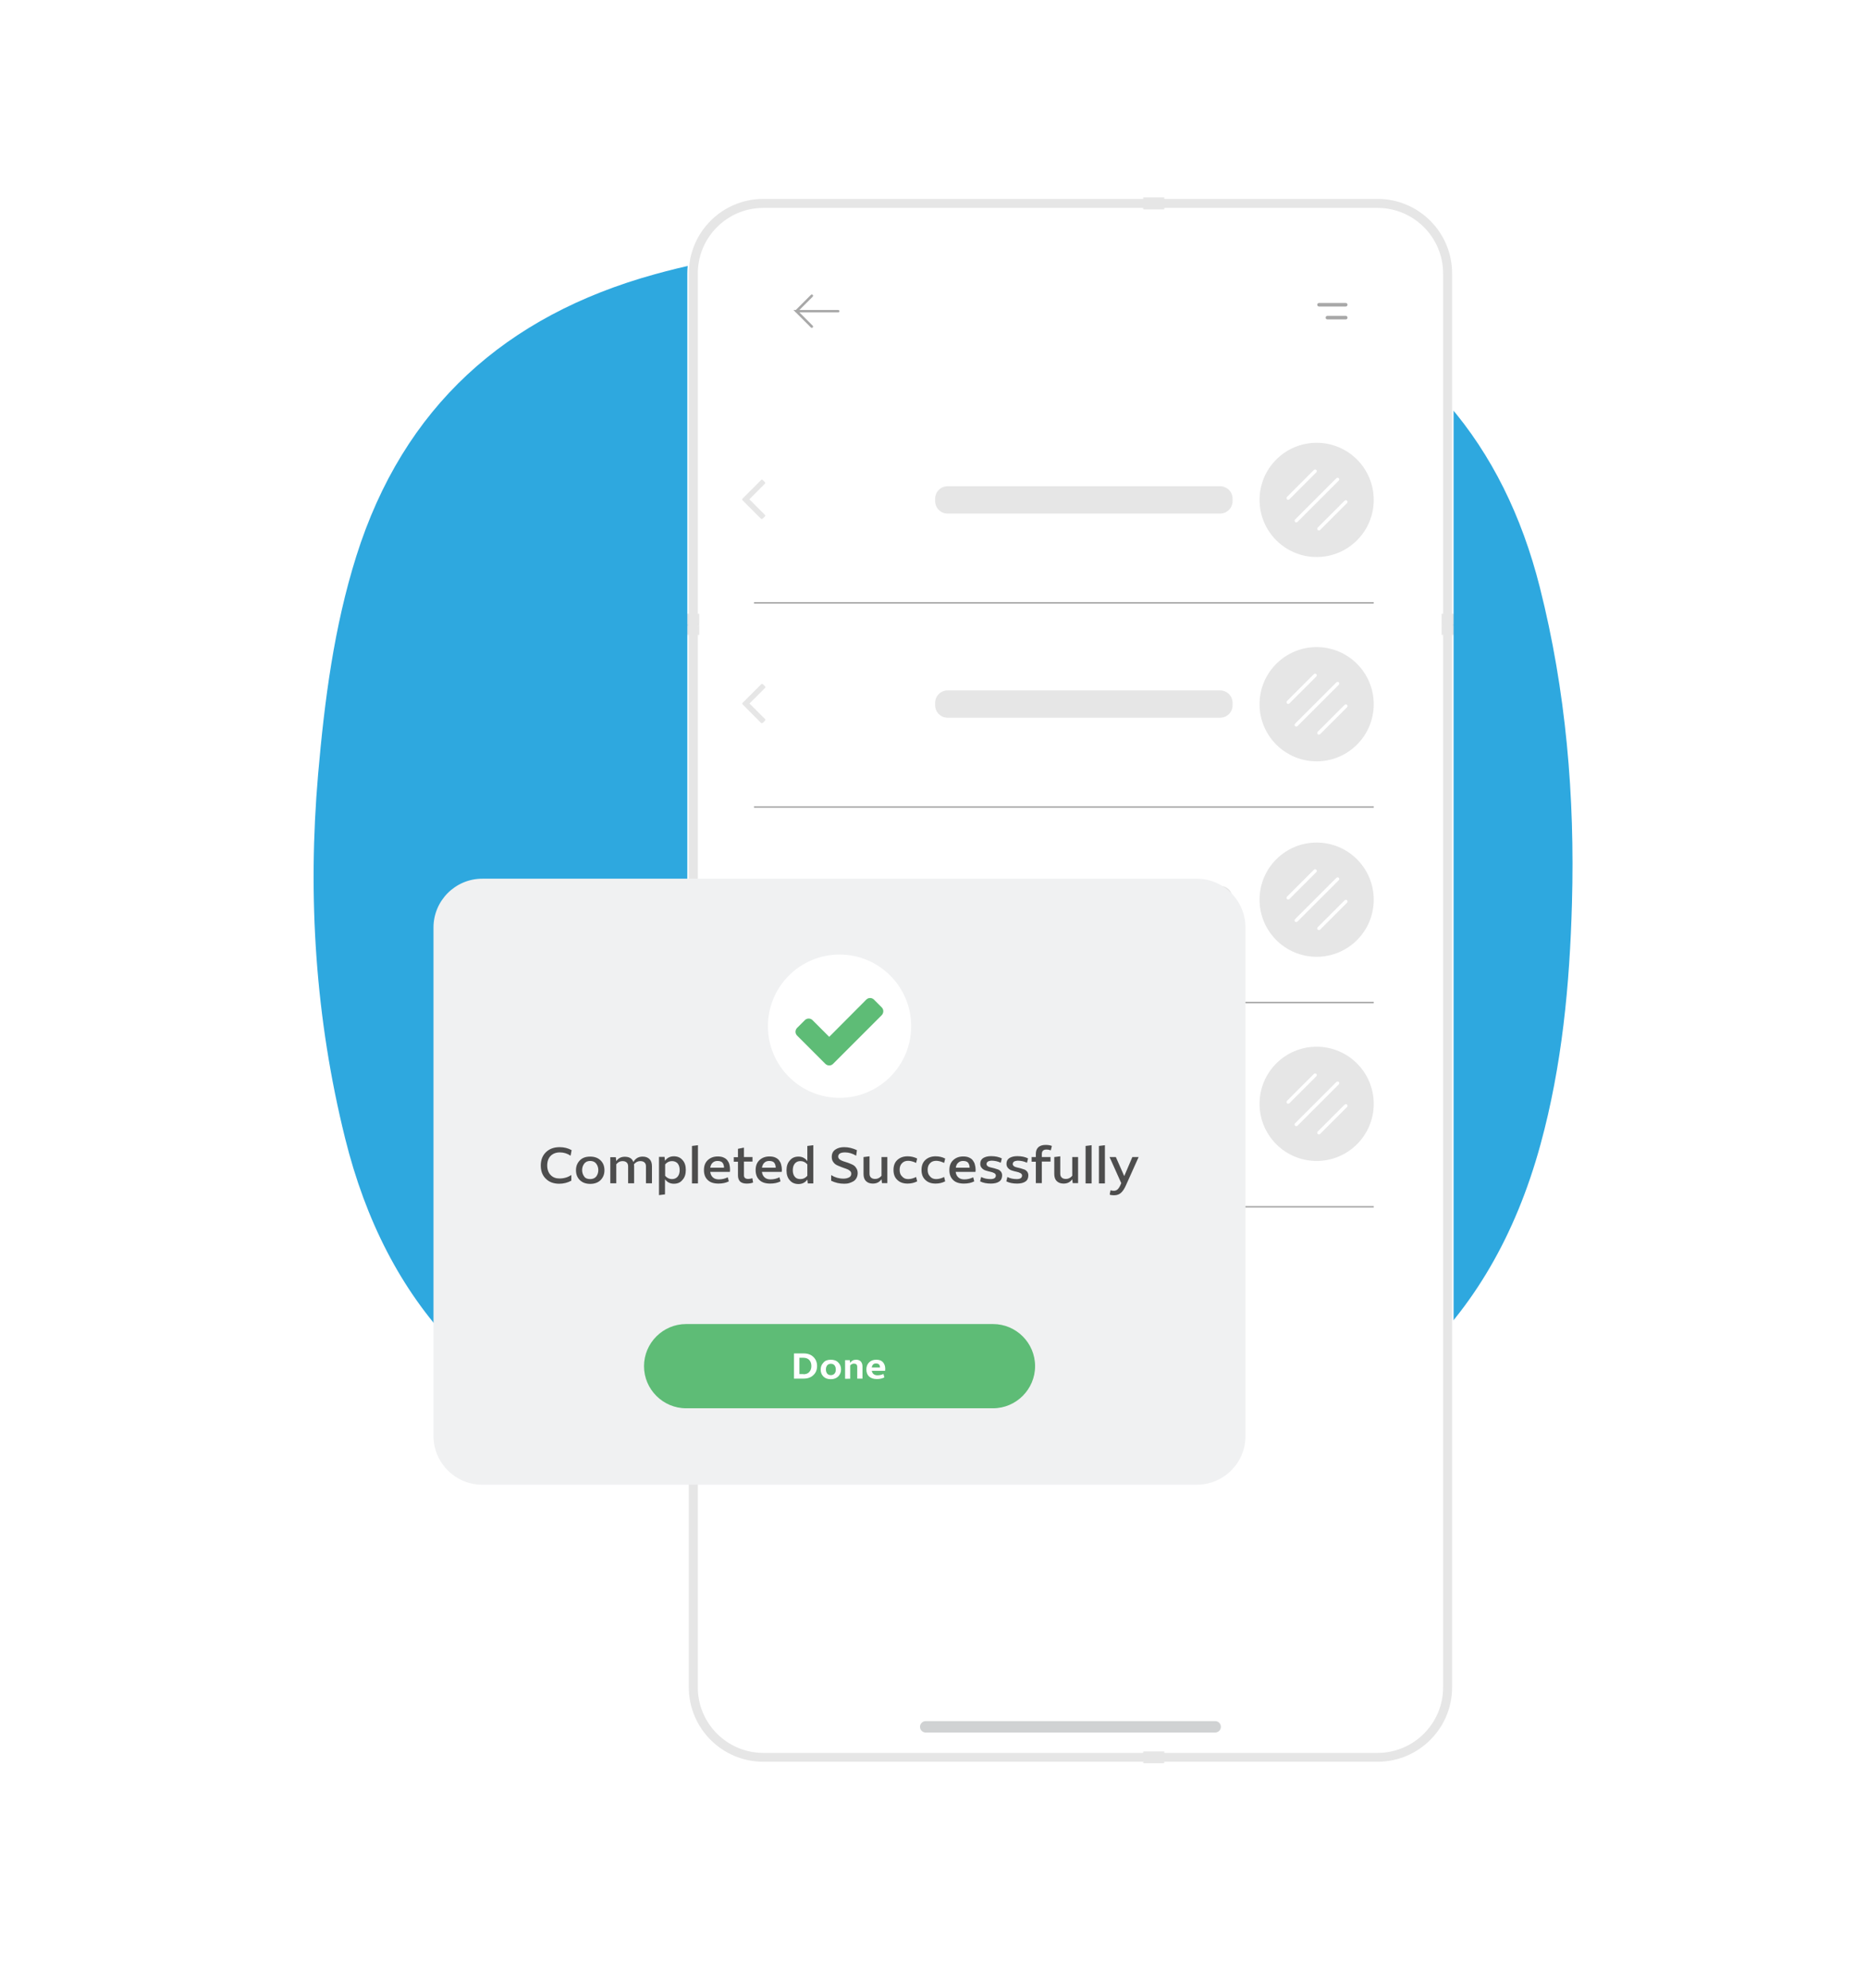 <?xml version="1.0" encoding="utf-8"?>
<!-- Generator: Adobe Illustrator 26.0.3, SVG Export Plug-In . SVG Version: 6.00 Build 0)  -->
<svg version="1.1" id="Layer_1" xmlns="http://www.w3.org/2000/svg" xmlns:xlink="http://www.w3.org/1999/xlink" x="0px" y="0px"
	 viewBox="0 0 1246 1326" style="enable-background:new 0 0 1246 1326;" xml:space="preserve">
<style type="text/css">
	.st0{fill:none;}
	.st1{fill:#FFFFFF;}
	.st2{fill:#E6E6E6;}
	.st3{fill:#2EA8DF;}
	.st4{fill:#FFFFFF;stroke:#E6E6E6;stroke-width:0.999;stroke-miterlimit:10;}
	.st5{fill:#FFFFFF;stroke:url(#SVGID_1_);stroke-width:0.999;stroke-miterlimit:10;}
	
		.st6{fill:#E6E6E6;stroke:url(#SVGID_00000176019669937930019440000003009727675566567863_);stroke-width:0.999;stroke-miterlimit:10;}
	.st7{fill:#D0D2D3;}
	.st8{fill:#A8A8A8;}
	.st9{fill:none;stroke:#A8A8A8;stroke-width:0.999;stroke-miterlimit:10;}
	.st10{fill:#F0F1F2;}
	.st11{fill:#5EBC76;}
	.st12{fill:#4D4D4D;}
</style>
<pattern  y="1326" width="511" height="1045" patternUnits="userSpaceOnUse" id="Unnamed_Pattern_2" viewBox="0 -1045 511 1045" style="overflow:visible;">
	<g>
		<rect y="-1045" class="st0" width="511" height="1045"/>
		<g>
			<path class="st1" d="M460.8-1041.5H50.2c-25.7,0-46.7,21-46.7,46.7v944.5c0,25.7,21,46.7,46.7,46.7h410.5
				c25.7,0,46.7-21,46.7-46.7v-944.5C507.5-1020.5,486.5-1041.5,460.8-1041.5z"/>
			<path class="st2" d="M511-50.2v-944.5c0-27.7-22.5-50.2-50.2-50.2H50.2C22.5-1045,0-1022.5,0-994.8v944.5C0-22.5,22.5,0,50.2,0
				h410.5C488.5,0,511-22.5,511-50.2z M460.8-1038c23.8,0,43.2,19.4,43.2,43.2v944.5C504-26.4,484.6-7,460.8-7H50.2
				C26.4-7,7-26.4,7-50.2v-944.5c0-23.8,19.4-43.2,43.2-43.2H460.8z"/>
		</g>
	</g>
</pattern>
<rect x="0.7" y="0" class="st1" width="1246" height="1326"/>
<g>
	<g>
		<path class="st3" d="M624.6,997.7c-61.4-1.4-126.4-5.4-189.6-23.4c-110.2-31.4-177.4-104.8-204.7-215
			c-19.8-79.8-25.1-160.9-18-242.8c4.3-49.3,10.6-98.2,25.5-145.5c31.4-99.5,99.6-160.5,199.1-188c38.9-10.8,78.7-16.6,118.8-18.8
			c41.2-2.3,82.7-3.4,123.9-1.7c59.4,2.5,118.5,9.6,174.7,30.9c92.9,35.2,149.2,103.1,173.3,198.2c17.5,69.1,23.5,139.7,21.5,210.9
			c-1.5,54.4-6.6,108.4-21,161C994.8,885.2,914.5,957,791.9,982.2C738.1,993.3,683.4,997,624.6,997.7z"/>
	</g>
	<g>
		<line class="st4" x1="729.5" y1="1087.5" x2="855.3" y2="1087.5"/>
		<line class="st4" x1="579.7" y1="1088" x2="705.5" y2="1088"/>
	</g>
	<g>
		<pattern  id="SVGID_1_" xlink:href="#Unnamed_Pattern_2" patternTransform="matrix(0.999 0 0 0.999 -761.475 -908.208)">
		</pattern>
		<path class="st5" d="M919.4,135.8h-410c-25.7,0-46.7,21-46.7,46.7v943.3c0,25.7,21,46.7,46.7,46.7h410c25.7,0,46.7-21,46.7-46.7
			V182.4C966.1,156.8,945.1,135.8,919.4,135.8z"/>
		
			<pattern  id="SVGID_00000095333131077020258330000005183614820175083694_" xlink:href="#Unnamed_Pattern_2" patternTransform="matrix(0.999 0 0 0.999 -761.475 -908.208)">
		</pattern>
		
			<path style="fill:#E6E6E6;stroke:url(#SVGID_00000095333131077020258330000005183614820175083694_);stroke-width:0.999;stroke-miterlimit:10;" d="
			M919.4,1175.8h-410c-27.7,0-50.2-22.5-50.2-50.2V182.4c0-27.7,22.5-50.2,50.2-50.2h410c27.7,0,50.2,22.5,50.2,50.2v943.3
			C969.6,1153.3,947.1,1175.8,919.4,1175.8z M509.4,139.2c-23.8,0-43.2,19.4-43.2,43.2v943.3c0,23.8,19.4,43.2,43.2,43.2h410
			c23.8,0,43.2-19.4,43.2-43.2V182.4c0-23.8-19.4-43.2-43.2-43.2H509.4z"/>
	</g>
	<path class="st7" d="M811,1148.2H617.8c-2.1,0-3.8,1.7-3.8,3.8s1.7,3.8,3.8,3.8H811c2.1,0,3.8-1.7,3.8-3.8S813.1,1148.2,811,1148.2
		z"/>
	<g>
		<g>
			<g>
				<path class="st8" d="M898.1,204.5h-17.8c-0.7,0-1.2-0.6-1.2-1.2c0-0.7,0.6-1.2,1.2-1.2h17.8c0.7,0,1.2,0.6,1.2,1.2
					C899.3,203.9,898.8,204.5,898.1,204.5z"/>
			</g>
			<g>
				<path class="st8" d="M898.1,213.1h-12.2c-0.7,0-1.2-0.6-1.2-1.2c0-0.7,0.6-1.2,1.2-1.2h12.2c0.7,0,1.2,0.6,1.2,1.2
					C899.3,212.6,898.8,213.1,898.1,213.1z"/>
			</g>
		</g>
		<g>
			<g>
				<path class="st8" d="M541.8,218.7c-0.2,0-0.4-0.1-0.6-0.2l-11.7-11.7h29.9c0.5,0,0.8,0.4,0.8,0.8c0,0.5-0.4,0.8-0.8,0.8h-25.9
					l8.9,8.9c0.3,0.3,0.3,0.8,0,1.2C542.3,218.6,542,218.7,541.8,218.7z"/>
			</g>
			<g>
				<path class="st8" d="M531.5,208.4c-0.2,0-0.4-0.1-0.6-0.2c-0.3-0.3-0.3-0.8,0-1.2l10.3-10.3c0.3-0.3,0.8-0.3,1.2,0
					c0.3,0.3,0.3,0.8,0,1.2l-10.3,10.3C531.9,208.3,531.7,208.4,531.5,208.4z"/>
			</g>
		</g>
	</g>
	<g>
		<g>
			<circle class="st2" cx="878.7" cy="333.5" r="38.1"/>
			<path class="st2" d="M632.4,342.6h181.9c4.6,0,8.3-3.7,8.3-8.3v-1.6c0-4.6-3.7-8.3-8.3-8.3H632.4c-4.6,0-8.3,3.7-8.3,8.3v1.6
				C624.1,338.9,627.8,342.6,632.4,342.6z"/>
			<g>
				<path class="st2" d="M507.9,346.1l-12.3-12.3c-0.2-0.2-0.3-0.4-0.3-0.6c0-0.2,0.1-0.4,0.3-0.6l12.3-12.3
					c0.2-0.2,0.4-0.3,0.6-0.3c0.2,0,0.4,0.1,0.6,0.3l1.3,1.3c0.2,0.2,0.3,0.4,0.3,0.6c0,0.2-0.1,0.4-0.3,0.6l-10.3,10.3l10.3,10.3
					c0.2,0.2,0.3,0.4,0.3,0.6s-0.1,0.4-0.3,0.6l-1.3,1.3c-0.2,0.2-0.4,0.3-0.6,0.3C508.3,346.3,508.1,346.2,507.9,346.1z"/>
			</g>
			<g>
				<g>
					<path class="st1" d="M865.1,348.5c-0.3,0-0.6-0.1-0.8-0.3c-0.4-0.4-0.4-1.2,0-1.6l27.6-27.6c0.4-0.4,1.2-0.4,1.6,0
						c0.4,0.4,0.4,1.2,0,1.6l-27.6,27.6C865.7,348.4,865.4,348.5,865.1,348.5z"/>
				</g>
				<g>
					<path class="st1" d="M880.2,353.9c-0.3,0-0.6-0.1-0.8-0.3c-0.4-0.4-0.4-1.2,0-1.6l18-18c0.4-0.4,1.2-0.4,1.6,0
						c0.4,0.4,0.4,1.2,0,1.6l-18,18C880.7,353.8,880.5,353.9,880.2,353.9z"/>
				</g>
				<g>
					<path class="st1" d="M859.7,333.4c-0.3,0-0.6-0.1-0.8-0.3c-0.4-0.4-0.4-1.2,0-1.6l18-18c0.4-0.4,1.2-0.4,1.6,0s0.4,1.2,0,1.6
						l-18,18C860.3,333.3,860,333.4,859.7,333.4z"/>
				</g>
			</g>
			<line class="st9" x1="916.8" y1="402.2" x2="503.2" y2="402.2"/>
		</g>
		<g>
			<circle class="st2" cx="878.7" cy="469.8" r="38.1"/>
			<path class="st2" d="M632.4,478.8h181.9c4.6,0,8.3-3.7,8.3-8.3v-1.6c0-4.6-3.7-8.3-8.3-8.3H632.4c-4.6,0-8.3,3.7-8.3,8.3v1.6
				C624.1,475.1,627.8,478.8,632.4,478.8z"/>
			<g>
				<path class="st2" d="M507.9,482.3L495.7,470c-0.2-0.2-0.3-0.4-0.3-0.6s0.1-0.4,0.3-0.6l12.3-12.3c0.2-0.2,0.4-0.3,0.6-0.3
					c0.2,0,0.4,0.1,0.6,0.3l1.3,1.3c0.2,0.2,0.3,0.4,0.3,0.6c0,0.2-0.1,0.4-0.3,0.6l-10.3,10.3l10.3,10.3c0.2,0.2,0.3,0.4,0.3,0.6
					s-0.1,0.4-0.3,0.6l-1.3,1.3c-0.2,0.2-0.4,0.3-0.6,0.3C508.3,482.5,508.1,482.4,507.9,482.3z"/>
			</g>
			<g>
				<g>
					<path class="st1" d="M865.1,484.7c-0.3,0-0.6-0.1-0.8-0.3c-0.4-0.4-0.4-1.2,0-1.6l27.6-27.6c0.4-0.4,1.2-0.4,1.6,0
						c0.4,0.4,0.4,1.2,0,1.6l-27.6,27.6C865.7,484.6,865.4,484.7,865.1,484.7z"/>
				</g>
				<g>
					<path class="st1" d="M880.2,490.1c-0.3,0-0.6-0.1-0.8-0.3c-0.4-0.4-0.4-1.2,0-1.6l18-18c0.4-0.4,1.2-0.4,1.6,0s0.4,1.2,0,1.6
						l-18,18C880.7,490,880.5,490.1,880.2,490.1z"/>
				</g>
				<g>
					<path class="st1" d="M859.7,469.6c-0.3,0-0.6-0.1-0.8-0.3c-0.4-0.4-0.4-1.2,0-1.6l18-18c0.4-0.4,1.2-0.4,1.6,0
						c0.4,0.4,0.4,1.2,0,1.6l-18,18C860.3,469.5,860,469.6,859.7,469.6z"/>
				</g>
			</g>
			<line class="st9" x1="916.8" y1="538.4" x2="503.2" y2="538.4"/>
		</g>
	</g>
	<g>
		<g>
			<circle class="st2" cx="878.7" cy="600.2" r="38.1"/>
			<path class="st2" d="M632.4,609.2h181.9c4.6,0,8.3-3.7,8.3-8.3v-1.6c0-4.6-3.7-8.3-8.3-8.3H632.4c-4.6,0-8.3,3.7-8.3,8.3v1.6
				C624.1,605.5,627.8,609.2,632.4,609.2z"/>
			<g>
				<path class="st2" d="M507.9,612.7l-12.3-12.3c-0.2-0.2-0.3-0.4-0.3-0.6c0-0.2,0.1-0.4,0.3-0.6l12.3-12.3
					c0.2-0.2,0.4-0.3,0.6-0.3c0.2,0,0.4,0.1,0.6,0.3l1.3,1.3c0.2,0.2,0.3,0.4,0.3,0.6c0,0.2-0.1,0.4-0.3,0.6l-10.3,10.3l10.3,10.3
					c0.2,0.2,0.3,0.4,0.3,0.6c0,0.2-0.1,0.4-0.3,0.6l-1.3,1.3c-0.2,0.2-0.4,0.3-0.6,0.3C508.3,613,508.1,612.9,507.9,612.7z"/>
			</g>
			<g>
				<g>
					<path class="st1" d="M865.1,615.1c-0.3,0-0.6-0.1-0.8-0.3c-0.4-0.4-0.4-1.2,0-1.6l27.6-27.6c0.4-0.4,1.2-0.4,1.6,0
						c0.4,0.4,0.4,1.2,0,1.6l-27.6,27.6C865.7,615,865.4,615.1,865.1,615.1z"/>
				</g>
				<g>
					<path class="st1" d="M880.2,620.5c-0.3,0-0.6-0.1-0.8-0.3c-0.4-0.4-0.4-1.2,0-1.6l18-18c0.4-0.4,1.2-0.4,1.6,0s0.4,1.2,0,1.6
						l-18,18C880.7,620.4,880.5,620.5,880.2,620.5z"/>
				</g>
				<g>
					<path class="st1" d="M859.7,600.1c-0.3,0-0.6-0.1-0.8-0.3c-0.4-0.4-0.4-1.2,0-1.6l18-18c0.4-0.4,1.2-0.4,1.6,0s0.4,1.2,0,1.6
						l-18,18C860.3,600,860,600.1,859.7,600.1z"/>
				</g>
			</g>
			<line class="st9" x1="916.8" y1="668.8" x2="503.2" y2="668.8"/>
		</g>
		<g>
			<circle class="st2" cx="878.7" cy="736.4" r="38.1"/>
			<path class="st2" d="M632.4,745.4h181.9c4.6,0,8.3-3.7,8.3-8.3v-1.6c0-4.6-3.7-8.3-8.3-8.3H632.4c-4.6,0-8.3,3.7-8.3,8.3v1.6
				C624.1,741.7,627.8,745.4,632.4,745.4z"/>
			<g>
				<path class="st2" d="M507.9,748.9l-12.3-12.3c-0.2-0.2-0.3-0.4-0.3-0.6s0.1-0.4,0.3-0.6l12.3-12.3c0.2-0.2,0.4-0.3,0.6-0.3
					c0.2,0,0.4,0.1,0.6,0.3l1.3,1.3c0.2,0.2,0.3,0.4,0.3,0.6c0,0.2-0.1,0.4-0.3,0.6l-10.3,10.3l10.3,10.3c0.2,0.2,0.3,0.4,0.3,0.6
					c0,0.2-0.1,0.4-0.3,0.6l-1.3,1.3c-0.2,0.2-0.4,0.3-0.6,0.3C508.3,749.2,508.1,749.1,507.9,748.9z"/>
			</g>
			<g>
				<g>
					<path class="st1" d="M865.1,751.3c-0.3,0-0.6-0.1-0.8-0.3c-0.4-0.4-0.4-1.2,0-1.6l27.6-27.6c0.4-0.4,1.2-0.4,1.6,0
						c0.4,0.4,0.4,1.2,0,1.6L865.9,751C865.7,751.2,865.4,751.3,865.1,751.3z"/>
				</g>
				<g>
					<path class="st1" d="M880.2,756.8c-0.3,0-0.6-0.1-0.8-0.3c-0.4-0.4-0.4-1.2,0-1.6l18-18c0.4-0.4,1.2-0.4,1.6,0s0.4,1.2,0,1.6
						l-18,18C880.7,756.6,880.5,756.8,880.2,756.8z"/>
				</g>
				<g>
					<path class="st1" d="M859.7,736.3c-0.3,0-0.6-0.1-0.8-0.3c-0.4-0.4-0.4-1.2,0-1.6l18-18c0.4-0.4,1.2-0.4,1.6,0s0.4,1.2,0,1.6
						l-18,18C860.3,736.2,860,736.3,859.7,736.3z"/>
				</g>
			</g>
			<line class="st9" x1="916.8" y1="805.1" x2="503.2" y2="805.1"/>
		</g>
	</g>
	<g>
		<path class="st10" d="M798.6,990.5H321.9c-18,0-32.6-14.6-32.6-32.6V618.8c0-18,14.6-32.6,32.6-32.6h476.7
			c18,0,32.6,14.6,32.6,32.6v339.1C831.3,975.9,816.7,990.5,798.6,990.5z"/>
		<circle class="st1" cx="560.3" cy="684.6" r="47.8"/>
		<g>
			<path class="st11" d="M588.4,677.3l-27.3,27.3l-5.1,5.1c-0.7,0.7-1.6,1.1-2.6,1.1c-0.9,0-1.9-0.4-2.6-1.1l-5.1-5.1l-13.7-13.7
				c-0.7-0.7-1.1-1.6-1.1-2.6c0-0.9,0.4-1.9,1.1-2.6l5.1-5.1c0.7-0.7,1.6-1.1,2.6-1.1s1.9,0.4,2.6,1.1l11.1,11.1l24.7-24.8
				c0.7-0.7,1.6-1.1,2.6-1.1s1.9,0.4,2.6,1.1l5.1,5.1c0.7,0.7,1.1,1.6,1.1,2.6S589.1,676.6,588.4,677.3z"/>
		</g>
		<g>
			<path class="st12" d="M381.2,787.7c-2.4,1.3-5,2-8,2c-3.7,0-6.7-1.1-8.9-3.3c-2.3-2.2-3.4-5.2-3.4-8.9s1.2-6.7,3.5-8.9
				s5.3-3.3,9.1-3.3c3,0,5.7,0.7,8,2l-0.7,3.7c-2.2-1.5-4.6-2.2-7.2-2.2c-2.5,0-4.6,0.8-6.1,2.3c-1.5,1.5-2.3,3.7-2.3,6.4
				c0,2.7,0.8,4.9,2.3,6.4c1.5,1.6,3.5,2.3,5.9,2.3c3,0,5.6-0.8,7.9-2.3V787.7z"/>
			<path class="st12" d="M393.9,771.6c3,0,5.3,0.9,7,2.6c1.7,1.7,2.5,3.9,2.5,6.5c0,2.6-0.8,4.7-2.5,6.5c-1.7,1.7-4,2.6-7,2.6
				c-3,0-5.3-0.9-7-2.6c-1.7-1.7-2.5-3.9-2.5-6.5c0-2.6,0.8-4.7,2.5-6.5C388.6,772.4,390.9,771.6,393.9,771.6z M393.9,786.6
				c1.7,0,3.1-0.6,4-1.7c0.9-1.2,1.4-2.6,1.4-4.3c0-1.7-0.5-3.1-1.4-4.3c-0.9-1.2-2.3-1.8-4-1.8c-1.8,0-3.1,0.6-4,1.8
				c-0.9,1.2-1.4,2.6-1.4,4.3c0,1.7,0.5,3.1,1.4,4.3C390.7,786.1,392.1,786.6,393.9,786.6z"/>
			<path class="st12" d="M428.9,771.6c2,0,3.5,0.6,4.6,1.7c1.1,1.1,1.6,2.7,1.6,4.8v11.3h-4v-11.3c0-1.1-0.3-2-1-2.6
				c-0.6-0.6-1.6-0.9-2.8-0.9c-1.6,0-3,0.7-4.2,2.1c0,0.6,0.1,1,0.1,1.4v11.3h-4v-11.3c0-1.1-0.3-2-1-2.6c-0.6-0.6-1.6-0.9-2.8-0.9
				c-1.6,0-2.9,0.7-4.1,2.1v12.7h-4v-17.4h3.7l0.3,2.6c1.4-2,3.3-2.9,5.7-2.9c3,0,4.9,1.2,5.7,3.5
				C424.2,772.7,426.2,771.6,428.9,771.6z"/>
			<path class="st12" d="M449.7,789.7c-2.5,0-4.4-1-5.9-3v10.1l-4,0.5v-25.5h3.7l0.3,2.6c1.4-2,3.4-3,5.9-3c2.4,0,4.4,0.8,5.8,2.5
				c1.5,1.6,2.2,3.8,2.2,6.6c0,2.8-0.7,5-2.2,6.6C454.1,788.9,452.2,789.7,449.7,789.7z M448.5,774.6c-1.8,0-3.3,0.7-4.6,2.2v7.6
				c1.3,1.5,2.8,2.2,4.6,2.2c1.6,0,2.9-0.6,3.8-1.7c0.9-1.1,1.3-2.6,1.3-4.3c0-1.8-0.4-3.2-1.3-4.4
				C451.4,775.2,450.1,774.6,448.5,774.6z"/>
			<path class="st12" d="M461.8,789.4v-24.9l4-0.5v25.5H461.8z"/>
			<path class="st12" d="M487.2,780.2c0,0.5,0,1-0.1,1.6H474c0.2,1.6,0.8,2.8,1.8,3.7c1,0.9,2.3,1.3,4,1.3c2.1,0,4.1-0.5,5.9-1.4
				l0.7,2.7c-1.9,1-4.2,1.5-6.9,1.5c-3.2,0-5.6-0.8-7.2-2.4c-1.7-1.6-2.5-3.8-2.5-6.6c0-2.8,0.8-5,2.5-6.6c1.7-1.6,3.9-2.5,6.7-2.5
				c1.5,0,2.8,0.2,3.9,0.7c1.1,0.5,2,1.1,2.6,2c0.6,0.8,1.1,1.7,1.3,2.7C487.1,778,487.2,779,487.2,780.2z M474,779h9.2
				c0-1.4-0.4-2.5-1-3.3c-0.6-0.8-1.8-1.2-3.4-1.2c-1.3,0-2.4,0.4-3.2,1.2C474.8,776.4,474.2,777.5,474,779z"/>
			<path class="st12" d="M496.5,765.6v6.3h5.7v3h-5.7v9.2c0,1.6,1,2.4,2.9,2.4c0.9,0,1.8-0.2,2.7-0.5l0.5,2.9
				c-1.2,0.5-2.7,0.7-4.3,0.7c-2,0-3.4-0.5-4.4-1.4c-0.9-1-1.4-2.3-1.4-4V775h-2.8v-3h2.8v-5.6L496.5,765.6z"/>
			<path class="st12" d="M521.8,780.2c0,0.5,0,1-0.1,1.6h-13.2c0.2,1.6,0.8,2.8,1.8,3.7c1,0.9,2.3,1.3,4,1.3c2.1,0,4.1-0.5,5.9-1.4
				l0.7,2.7c-1.9,1-4.2,1.5-6.9,1.5c-3.2,0-5.6-0.8-7.2-2.4c-1.7-1.6-2.5-3.8-2.5-6.6c0-2.8,0.8-5,2.5-6.6c1.7-1.6,3.9-2.5,6.7-2.5
				c1.5,0,2.8,0.2,3.9,0.7c1.1,0.5,2,1.1,2.6,2c0.6,0.8,1.1,1.7,1.3,2.7C521.6,778,521.8,779,521.8,780.2z M508.5,779h9.2
				c0-1.4-0.4-2.5-1-3.3c-0.6-0.8-1.8-1.2-3.4-1.2c-1.3,0-2.4,0.4-3.2,1.2C509.3,776.4,508.8,777.5,508.5,779z"/>
			<path class="st12" d="M532.9,771.6c2.5,0,4.4,1,5.9,3v-10.1l4-0.5v25.5h-3.7l-0.3-2.6c-1.4,2-3.4,3-5.9,3c-2.4,0-4.4-0.8-5.8-2.5
				c-1.5-1.6-2.2-3.8-2.2-6.6c0-2.8,0.7-5,2.2-6.6C528.5,772.4,530.5,771.6,532.9,771.6z M534.2,786.6c1.8,0,3.3-0.7,4.6-2.2v-7.6
				c-1.3-1.5-2.8-2.2-4.6-2.2c-1.7,0-2.9,0.6-3.8,1.7c-0.9,1.1-1.3,2.6-1.3,4.4c0,1.8,0.4,3.2,1.3,4.3
				C531.2,786.1,532.5,786.6,534.2,786.6z"/>
			<path class="st12" d="M554.8,784c2.4,1.5,5.1,2.3,8.1,2.3c1.5,0,2.7-0.3,3.7-0.8c1-0.5,1.5-1.3,1.5-2.5c0-0.8-0.3-1.5-1-2
				c-0.7-0.6-1.5-1-2.4-1.3c-1-0.3-2-0.7-3.1-1.1c-1.1-0.4-2.2-0.9-3.1-1.3c-1-0.5-1.8-1.2-2.4-2.1c-0.7-0.9-1-2.1-1-3.4
				c0-2.2,0.8-3.8,2.4-4.9c1.6-1.1,3.6-1.6,5.9-1.6c2.9,0,5.7,0.7,8.5,2l-0.5,3.7c-2.5-1.5-5-2.2-7.4-2.2c-3,0-4.6,0.9-4.6,2.8
				c0,0.7,0.3,1.3,1,1.9c0.7,0.5,1.5,0.9,2.4,1.2c1,0.3,2,0.6,3.1,1c1.1,0.4,2.2,0.9,3.1,1.3c1,0.5,1.8,1.2,2.4,2.2
				c0.7,1,1,2.1,1,3.4c0,1.3-0.3,2.4-0.8,3.3c-0.5,0.9-1.2,1.7-2.1,2.2c-0.9,0.5-1.8,0.9-2.8,1.2c-1,0.3-2.1,0.4-3.3,0.4
				c-3.2,0-6.1-0.7-8.7-2V784z"/>
			<path class="st12" d="M588.2,771.9h4v17.4h-3.6l-0.3-2.6c-1.4,2-3.3,2.9-5.8,2.9c-2,0-3.5-0.6-4.6-1.7c-1.1-1.1-1.6-2.7-1.6-4.8
				v-11.2l4-0.5v11.6c0,1.1,0.3,2,1,2.6c0.6,0.6,1.6,0.9,2.8,0.9c1.6,0,3-0.7,4.2-2.1V771.9z"/>
			<path class="st12" d="M606.1,786.6c1.7,0,3.5-0.5,5.3-1.4l0.7,2.9c-1.9,1-4.1,1.5-6.4,1.5c-2.9,0-5.2-0.8-6.9-2.5
				c-1.7-1.6-2.5-3.8-2.5-6.6c0-2.8,0.8-5,2.5-6.6c1.7-1.6,4-2.5,6.9-2.5c2.3,0,4.5,0.5,6.4,1.5l-0.7,2.9c-1.9-0.9-3.7-1.4-5.3-1.4
				c-1.7,0-3.1,0.5-4.1,1.6c-1.1,1.1-1.6,2.5-1.6,4.4c0,1.9,0.5,3.4,1.6,4.4C603.1,786.1,604.4,786.6,606.1,786.6z"/>
			<path class="st12" d="M624.8,786.6c1.7,0,3.5-0.5,5.3-1.4l0.7,2.9c-1.9,1-4.1,1.5-6.4,1.5c-2.9,0-5.2-0.8-6.9-2.5
				c-1.7-1.6-2.5-3.8-2.5-6.6c0-2.8,0.8-5,2.5-6.6c1.7-1.6,4-2.5,6.9-2.5c2.3,0,4.5,0.5,6.4,1.5l-0.7,2.9c-1.9-0.9-3.7-1.4-5.3-1.4
				c-1.7,0-3.1,0.5-4.1,1.6c-1.1,1.1-1.6,2.5-1.6,4.4c0,1.9,0.5,3.4,1.6,4.4C621.7,786.1,623.1,786.6,624.8,786.6z"/>
			<path class="st12" d="M651.1,780.2c0,0.5,0,1-0.1,1.6h-13.2c0.2,1.6,0.8,2.8,1.8,3.7c1,0.9,2.3,1.3,4,1.3c2.1,0,4.1-0.5,5.9-1.4
				l0.7,2.7c-1.9,1-4.2,1.5-6.9,1.5c-3.2,0-5.6-0.8-7.2-2.4c-1.7-1.6-2.5-3.8-2.5-6.6c0-2.8,0.8-5,2.5-6.6c1.7-1.6,3.9-2.5,6.7-2.5
				c1.5,0,2.8,0.2,3.9,0.7c1.1,0.5,2,1.1,2.6,2c0.6,0.8,1.1,1.7,1.3,2.7C650.9,778,651.1,779,651.1,780.2z M637.9,779h9.2
				c0-1.4-0.4-2.5-1-3.3c-0.6-0.8-1.8-1.2-3.4-1.2c-1.3,0-2.4,0.4-3.2,1.2C638.6,776.4,638.1,777.5,637.9,779z"/>
			<path class="st12" d="M658.4,776.6c0,0.6,0.3,1,0.8,1.4c0.5,0.4,1.1,0.6,1.9,0.8c0.8,0.2,1.6,0.4,2.5,0.6
				c0.9,0.3,1.7,0.5,2.5,0.8c0.8,0.3,1.4,0.8,1.9,1.4c0.5,0.7,0.8,1.5,0.8,2.5c0,1.8-0.6,3.2-1.9,4.1c-1.3,0.9-3.1,1.4-5.6,1.4
				c-2.9,0-5.3-0.5-7.2-1.5l0.7-2.9c1.9,1,4,1.4,6.3,1.4c2.3,0,3.5-0.8,3.5-2.4c0-0.7-0.4-1.2-1.1-1.6c-0.7-0.4-1.6-0.7-2.6-0.9
				c-1-0.2-2-0.5-3-0.8c-1-0.3-1.9-0.8-2.6-1.6c-0.7-0.7-1.1-1.7-1.1-2.9c0-1.7,0.6-2.9,1.9-3.8c1.3-0.8,3-1.3,5.3-1.3
				c2.9,0,5.2,0.5,7.2,1.5l-0.7,2.9c-1.9-0.9-4-1.4-6.4-1.4C659.5,774.5,658.4,775.2,658.4,776.6z"/>
			<path class="st12" d="M675.9,776.6c0,0.6,0.3,1,0.8,1.4c0.5,0.4,1.1,0.6,1.9,0.8c0.8,0.2,1.6,0.4,2.5,0.6
				c0.9,0.3,1.7,0.5,2.5,0.8c0.8,0.3,1.4,0.8,1.9,1.4c0.5,0.7,0.8,1.5,0.8,2.5c0,1.8-0.6,3.2-1.9,4.1c-1.3,0.9-3.1,1.4-5.6,1.4
				c-2.9,0-5.3-0.5-7.2-1.5l0.7-2.9c1.9,1,4,1.4,6.3,1.4c2.3,0,3.5-0.8,3.5-2.4c0-0.7-0.4-1.2-1.1-1.6c-0.7-0.4-1.6-0.7-2.6-0.9
				c-1-0.2-2-0.5-3-0.8c-1-0.3-1.9-0.8-2.6-1.6c-0.7-0.7-1.1-1.7-1.1-2.9c0-1.7,0.6-2.9,1.9-3.8c1.3-0.8,3-1.3,5.3-1.3
				c2.9,0,5.2,0.5,7.2,1.5l-0.7,2.9c-1.9-0.9-4-1.4-6.4-1.4C676.9,774.5,675.9,775.2,675.9,776.6z"/>
			<path class="st12" d="M688.5,771.9h2.8v-2.1c0-1.9,0.5-3.3,1.6-4.4c1.1-1,2.7-1.6,4.8-1.6c1.7,0,3.2,0.2,4.3,0.7l-0.7,2.9
				c-0.9-0.3-1.8-0.5-3-0.5c-2,0-3,1-3,3v2h5.8v3h-5.8v14.4h-4V775h-2.8V771.9z"/>
			<path class="st12" d="M715.5,771.9h4v17.4h-3.6l-0.3-2.6c-1.4,2-3.3,2.9-5.8,2.9c-2,0-3.5-0.6-4.6-1.7c-1.1-1.1-1.6-2.7-1.6-4.8
				v-11.2l4-0.5v11.6c0,1.1,0.3,2,1,2.6c0.6,0.6,1.6,0.9,2.8,0.9c1.6,0,3-0.7,4.2-2.1V771.9z"/>
			<path class="st12" d="M724.5,789.4v-24.9l4-0.5v25.5H724.5z"/>
			<path class="st12" d="M733.4,789.4v-24.9l4-0.5v25.5H733.4z"/>
			<path class="st12" d="M755.7,771.9h4.2l-8.4,18.7c-1,2.3-2.1,4-3.3,5.1c-1.2,1.1-2.7,1.7-4.7,1.7c-1.1,0-2.1-0.1-2.9-0.4l0.5-2.9
				c0.9,0.2,1.6,0.3,2.3,0.3c0.9,0,1.7-0.3,2.3-0.8c0.6-0.5,1.3-1.4,1.9-2.7l0.7-1.6l-7.8-17.4h4.2l5.6,12.7L755.7,771.9z"/>
		</g>
		<g>
			<g>
				<path class="st11" d="M662.7,883.3H457.9c-15.5,0-28.1,12.7-28.1,28.1c0,15.5,12.7,28.1,28.1,28.1h204.8
					c15.5,0,28.1-12.7,28.1-28.1C690.8,895.9,678.2,883.3,662.7,883.3z"/>
			</g>
			<g>
				<path class="st1" d="M529.9,919.7v-16.8h6.4c2.8,0,5,0.8,6.6,2.4c1.6,1.6,2.4,3.6,2.4,6c0,2.5-0.8,4.5-2.4,6
					c-1.6,1.6-3.8,2.4-6.6,2.4H529.9z M536.2,916.8c1.7,0,3-0.5,3.9-1.5c0.9-1,1.4-2.3,1.4-4c0-1.7-0.5-3-1.4-4
					c-0.9-1-2.3-1.5-3.9-1.5h-2.7v10.9H536.2z"/>
				<path class="st1" d="M554.5,907.1c2.1,0,3.8,0.6,5,1.9c1.2,1.2,1.8,2.8,1.8,4.6c0,1.8-0.6,3.3-1.8,4.6c-1.2,1.2-2.9,1.9-5,1.9
					c-2.2,0-3.8-0.6-5-1.8c-1.2-1.2-1.8-2.8-1.8-4.6c0-1.8,0.6-3.4,1.8-4.6C550.6,907.7,552.3,907.1,554.5,907.1z M554.5,917.4
					c1.1,0,1.9-0.4,2.5-1.1c0.6-0.7,0.8-1.6,0.8-2.7c0-1.1-0.3-2-0.8-2.7c-0.6-0.7-1.4-1.1-2.5-1.1c-1.1,0-1.9,0.4-2.5,1.1
					c-0.5,0.7-0.8,1.6-0.8,2.7c0,1.1,0.3,2,0.8,2.7C552.5,917,553.4,917.4,554.5,917.4z"/>
				<path class="st1" d="M571.3,907.1c1.4,0,2.5,0.4,3.2,1.2c0.7,0.8,1.1,1.9,1.1,3.4v8h-3.5v-7.9c0-1.4-0.8-2.1-2.2-2.1
					c-0.9,0-1.8,0.4-2.5,1.2v8.9H564v-12.4h3.1l0.3,1.8C568.3,907.8,569.6,907.1,571.3,907.1z"/>
				<path class="st1" d="M590.8,913.2c0,0.2,0,0.6-0.1,1.3h-8.9c0.2,1,0.6,1.7,1.2,2.2c0.6,0.5,1.5,0.8,2.5,0.8
					c1.5,0,2.9-0.3,4.1-0.9l0.6,2.3c-1.3,0.7-3,1.1-5,1.1c-2.3,0-4-0.6-5.2-1.7c-1.2-1.1-1.8-2.7-1.8-4.7c0-1.9,0.6-3.5,1.8-4.7
					c1.2-1.2,2.8-1.8,4.8-1.8c2.1,0,3.6,0.6,4.5,1.7C590.3,910,590.8,911.4,590.8,913.2z M581.8,912.3h5.5c0-1.8-0.9-2.7-2.6-2.7
					C583.1,909.5,582.1,910.4,581.8,912.3z"/>
			</g>
		</g>
	</g>
</g>
</svg>
